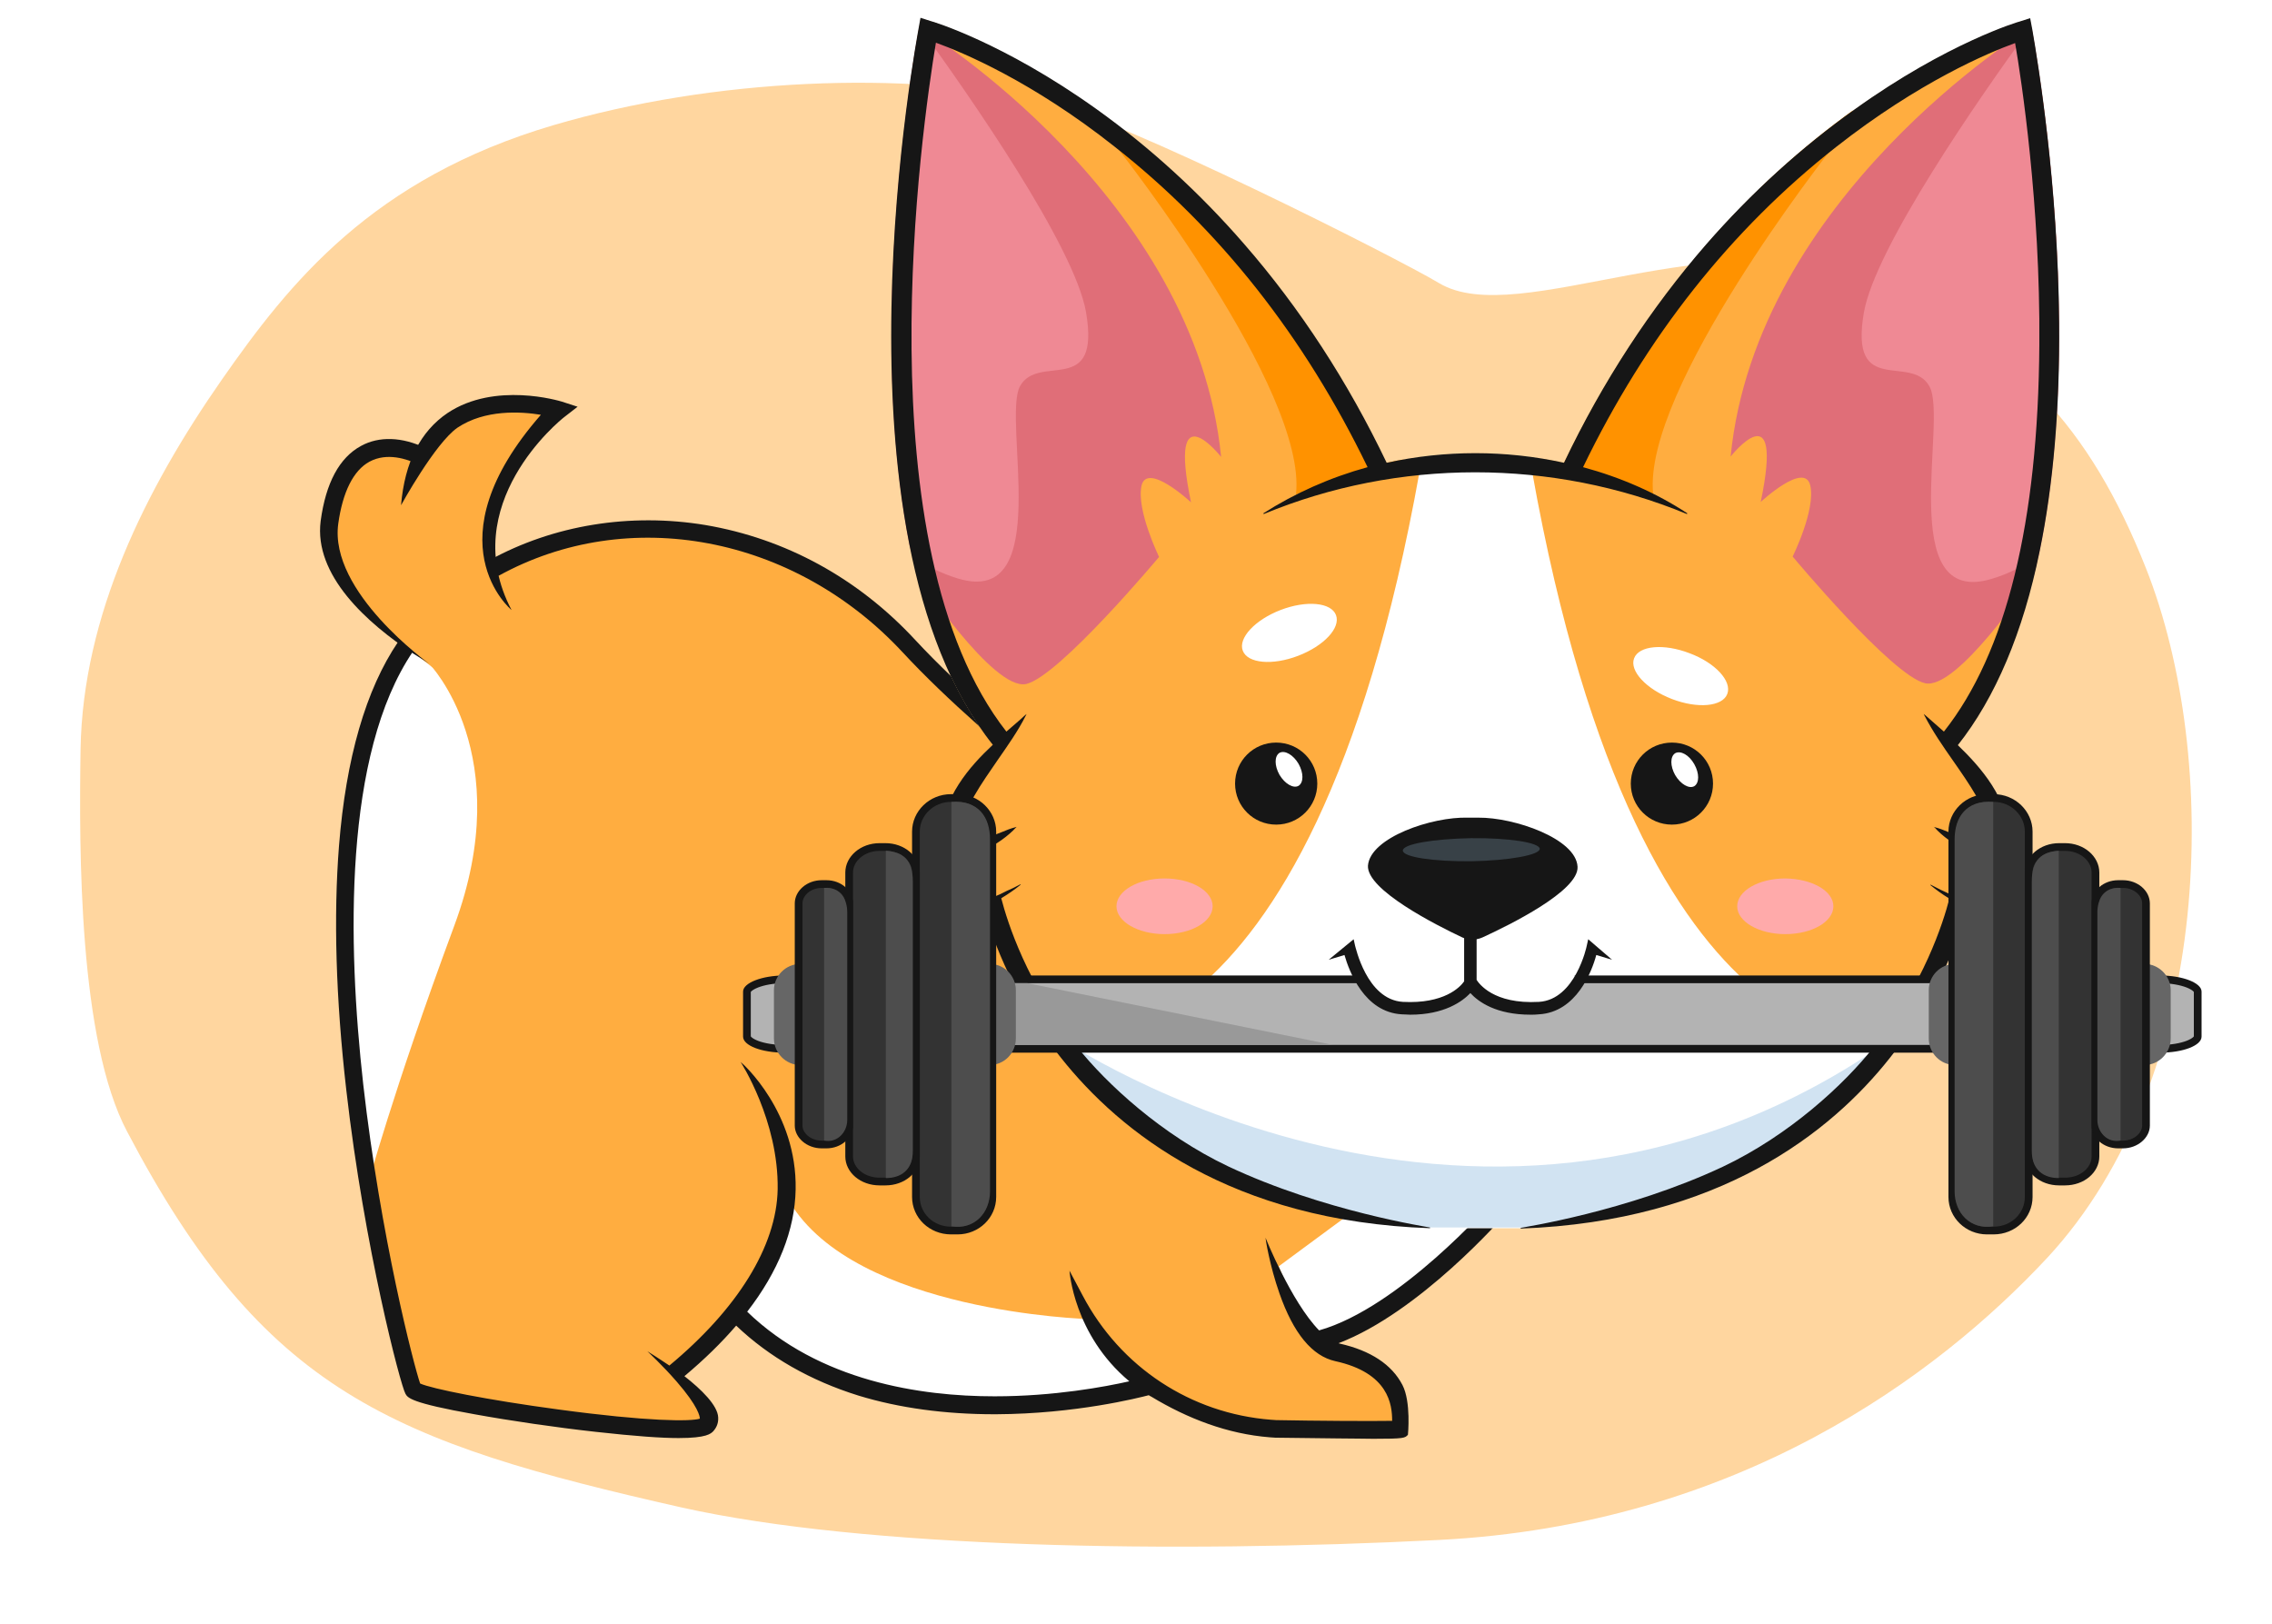 <svg width="235" height="168" viewBox="0 0 235 168" fill="none" xmlns="http://www.w3.org/2000/svg">
<g filter="url(#filter0_f_404_950)">
<path d="M148.826 29.271C157.102 34.269 177.795 22.141 193.765 29.271C208.428 35.818 216.139 44.062 221.966 58.78C229.694 78.3 229.065 111.48 211.715 130.143C200.414 142.246 179.794 157.71 148.826 159.286C121.244 160.689 89.474 160.149 70.533 155.932C40.45 149.138 27.32 144 13.154 117.059C8.14 107.611 8.173 88.03 8.332 77.489C8.571 63.667 15.018 50.627 22.976 39.226C29.925 29.271 38.48 18.481 57.247 12.947C73.785 8.071 93.78 7.297 107.88 10.436C115.918 12.225 144.687 26.772 148.826 29.271Z" fill="#FFD69F"/>
</g>
<path d="M118.859 143.973C123.15 146.663 127.554 148.178 131.92 148.405C133.401 148.443 139.818 148.519 142.02 148.519C145.399 148.481 145.019 148.557 145.551 147.989L145.513 147.686C145.93 143.481 143.462 140.261 138.451 139.238C138.337 139.2 137.615 139.011 137.502 138.973C145.285 136.473 154.093 127.116 155.384 125.563L154.397 124.729C154.207 124.956 153.524 125.676 153.03 126.169C152.878 126.017 118.48 88.06 118.328 87.87L118.821 87.15C116.885 85.749 103.027 75.596 94.484 66.391C83.701 54.345 65.097 50.329 51.049 58.057L51.581 59.004C49.606 60.86 45.126 65.027 42.468 67.49L41.253 66.694C29.218 83.249 37.874 131.245 42.164 143.935C42.354 144.276 42.658 144.769 49.113 145.943C53.061 146.625 71.514 149.693 73.564 147.761C74.931 146.095 72.766 144.238 70.337 142.268C72.539 140.45 74.475 138.556 76.146 136.624C86.853 147.686 107.317 147.117 118.859 143.973Z" fill="#FFAD40"/>
<path d="M152.083 116.357L132.264 130.979L134.808 137.154C134.808 137.154 136.44 138.859 136.63 138.859C136.782 138.859 144.907 134.805 144.907 134.805L154.437 125.789L152.083 116.357Z" fill="white"/>
<path d="M112.558 136.435C112.558 136.435 88.449 135.753 81.653 124.275L76.071 135.677C76.071 135.677 86.436 149.883 117.912 143.67L112.558 136.435Z" fill="white"/>
<path d="M41.748 66.694L44.406 68.664C44.406 68.664 53.556 78.058 46.988 95.749C40.419 113.478 38.103 122.532 38.103 122.229C38.103 121.888 30.358 89.347 41.748 66.694Z" fill="white"/>
<path d="M56.897 42.147L47.936 42.639L43.722 46.92L40.343 46.011L35.786 48.322L33.698 54.155L35.331 59.762L39.697 65.065L48.885 72.301L51.163 62.527C51.163 62.527 50.594 57.527 50.594 57.034C50.594 56.542 51.619 49.648 51.619 49.648L57.39 42.147H56.897Z" fill="#FFAD40"/>
<path d="M52.909 63.095C47.176 52.185 57.92 43.472 58.376 43.131L59.743 42.07L58.11 41.54C57.845 41.464 51.2 39.456 46.302 42.714C43.493 44.608 41.86 47.79 41.48 52.26C41.48 52.26 45.011 45.821 47.328 44.23C50.175 42.335 53.858 42.563 55.946 42.904C44.404 56.087 52.909 63.095 52.909 63.095Z" fill="#161616"/>
<path d="M42.81 67.641C43.342 67.969 43.873 68.31 44.405 68.663C44.405 68.663 34.002 61.239 34.989 54.155C35.445 50.897 36.546 48.662 38.216 47.753C40.039 46.768 42.127 47.487 43.228 48.018L44.025 46.351C41.596 45.177 39.203 45.101 37.343 46.124C35.103 47.336 33.698 49.95 33.167 53.889C32.445 59.496 37.951 64.459 42.81 67.641Z" fill="#161616"/>
<path d="M93.345 67.451C102.647 77.49 117.986 88.475 118.138 88.589L119.201 87.074C119.049 86.96 103.862 76.088 94.674 66.201C88.751 59.799 81.233 55.708 72.956 54.306C65.172 53.018 57.237 54.306 50.631 57.943L51.542 59.572C64.983 52.147 82.144 55.404 93.345 67.451Z" fill="#161616"/>
<path d="M155.764 125.524L154.359 124.311C154.245 124.425 144.753 135.259 136.438 137.608C133.553 134.653 130.895 128.024 130.895 128.024C130.895 128.137 131.313 130.865 132.338 133.782C133.781 137.911 135.717 140.26 138.109 140.79C143.652 142.002 143.994 145.298 143.994 146.965C141.906 147.003 135.869 146.965 131.996 146.889C131.806 146.889 131.654 146.851 131.465 146.851C123.188 146.207 115.898 141.434 111.987 134.009L110.62 131.433C110.62 131.433 111.038 138.063 116.809 142.874C114.303 143.442 109.026 144.427 102.913 144.427C102.875 144.427 102.837 144.427 102.837 144.427C95.243 144.427 84.726 142.874 77.285 135.676C80.512 131.509 82.22 127.228 82.296 123.023C82.448 115.068 76.867 110.03 76.601 109.841C76.601 109.841 80.55 115.902 80.436 123.023C80.322 128.933 76.259 135.411 69.235 141.245C67.945 140.373 66.957 139.767 66.957 139.767C66.957 139.767 68.552 141.245 69.995 142.911C72.235 145.487 72.387 146.51 72.387 146.737C71.475 147.041 66.995 147.041 57.769 145.79C50.403 144.805 44.594 143.631 43.455 143.101C42.81 141.245 39.355 127.91 37.57 112.151C35.938 97.605 35.52 78.02 42.696 67.413L41.177 66.39C37.836 71.315 35.786 78.436 35.064 87.49C34.495 94.726 34.723 103.249 35.824 112.795C37.684 129.085 41.443 143.328 41.937 144.161C42.164 144.578 42.468 145.109 49.075 146.283C52.833 146.965 57.503 147.647 61.604 148.101C65.704 148.556 68.4 148.745 70.185 148.745C73.108 148.745 73.526 148.291 73.791 148.025C74.019 147.76 74.323 147.306 74.285 146.624C74.247 145.374 72.539 143.707 70.792 142.343C72.842 140.626 74.627 138.883 76.145 137.115C79.563 140.373 83.815 142.798 88.789 144.351C93.003 145.639 97.749 146.283 102.875 146.283C102.913 146.283 102.951 146.283 103.027 146.283C111.266 146.245 117.796 144.578 118.821 144.313C118.897 144.351 118.973 144.427 119.087 144.465C122.846 146.737 126.984 148.328 131.351 148.669C131.54 148.669 131.73 148.707 131.92 148.707H131.958C131.996 148.707 135.185 148.745 138.375 148.783C139.931 148.783 141.108 148.821 142.058 148.821C145.247 148.821 145.323 148.745 145.627 148.404C145.627 148.404 145.968 144.995 145.057 143.252C143.956 141.131 141.754 139.691 138.565 138.972C138.527 138.972 138.489 138.934 138.451 138.934C146.804 135.752 155.384 125.978 155.764 125.524Z" fill="#161616"/>
<path d="M202.429 77.075C219.781 55.407 210.516 5.137 210.137 2.978L209.947 1.955L208.922 2.258C208.618 2.334 179.383 11.198 161.766 47.906C155.767 46.58 149.426 46.58 143.389 47.906C125.81 11.161 96.575 2.296 96.272 2.22L95.246 1.917L95.056 2.94C94.639 5.062 85.375 55.331 102.726 77.037C99.954 79.689 97.524 82.795 97.373 86.583C97.828 87.682 98.549 88.212 99.385 88.326C97.752 92.834 98.701 94.955 101.777 93.819C102.384 96.205 105.118 102.039 110.433 108.744C116.47 116.358 127.329 126.284 147.908 127.041H157.248C177.826 126.284 187.964 116.662 194.19 109.426C199.772 102.948 202.771 96.243 203.416 93.857C206.416 94.993 207.479 92.948 205.884 88.364C206.682 88.212 207.365 87.72 207.821 86.659C207.669 82.833 205.201 79.727 202.429 77.075Z" fill="white"/>
<path d="M210.138 2.978L209.948 1.955L208.923 2.258C208.62 2.334 179.384 11.198 161.767 47.906C160.59 47.641 159.413 47.451 158.236 47.3C158.312 47.792 158.388 48.247 158.464 48.739C169.93 112.987 195.597 107.456 195.597 107.456C195.597 107.456 193.47 109.009 194.723 110.221C194.951 109.956 195.141 109.691 195.369 109.426C200.684 102.721 202.773 96.205 203.38 93.819C206.379 94.955 207.443 92.909 205.848 88.326C206.645 88.174 207.329 87.682 207.784 86.621C207.67 82.833 205.202 79.726 202.431 77.075C219.782 55.368 210.556 5.099 210.138 2.978Z" fill="#FFAD40"/>
<path d="M143.389 47.906C125.81 11.161 96.575 2.296 96.272 2.22L95.246 1.917L95.056 2.94C94.639 5.062 85.375 55.331 102.726 77.037C99.954 79.689 97.524 82.795 97.373 86.583C97.828 87.682 98.549 88.212 99.385 88.326C97.752 92.834 98.701 94.955 101.777 93.819C102.384 96.205 104.472 102.721 109.788 109.426C110.016 109.691 110.244 109.994 110.471 110.259C111.876 109.047 109.674 107.418 109.674 107.418C109.674 107.418 135.34 112.949 146.844 48.702C146.92 48.209 146.996 47.754 147.072 47.262C145.819 47.451 144.604 47.641 143.389 47.906Z" fill="#FFAD40"/>
<path d="M179.003 47.224C179.003 47.224 184.584 40.14 182.116 51.921C182.116 51.921 186.672 47.678 187.242 50.216C187.811 52.754 185.419 57.565 185.419 57.565C185.419 57.565 195.709 69.915 199.126 70.672C202.429 71.392 209.871 60.293 210.364 59.573C216.173 35.708 210.478 4.606 210.136 2.902V2.826C209.605 3.053 181.661 20.441 179.003 47.224Z" fill="#E06E78"/>
<path d="M119.888 57.603C119.888 57.603 117.534 52.792 118.066 50.254C118.635 47.716 123.192 51.959 123.192 51.959C120.724 40.178 126.305 47.262 126.305 47.262C123.647 20.479 95.665 3.054 95.095 2.864L95.057 2.978C94.754 4.569 89.514 32.98 94.07 56.315C94.564 58.247 94.906 59.611 94.906 59.611C94.906 59.611 102.765 71.506 106.144 70.748C109.561 69.953 119.888 57.603 119.888 57.603Z" fill="#E06E78"/>
<path d="M210.136 2.902C210.098 2.902 210.022 2.977 209.871 3.053C204.783 10.023 193.962 25.593 192.785 32.336C191.266 41.2 197.683 36.503 199.581 39.988C201.48 43.473 195.974 62.907 205.998 59.876C207.82 59.346 209.415 58.474 210.858 57.489C215.869 33.965 210.44 4.606 210.136 2.977V2.902Z" fill="#EF8994"/>
<path d="M112.333 32.298C111.156 25.479 100.183 9.758 95.171 2.864C95.133 2.826 95.095 2.826 95.095 2.826L95.057 2.94C94.754 4.531 89.514 32.942 94.07 56.277C94.184 56.732 94.298 57.187 94.412 57.565C95.779 58.512 97.335 59.308 99.082 59.838C109.105 62.869 103.638 43.435 105.499 39.95C107.435 36.465 113.851 41.163 112.333 32.298Z" fill="#EF8994"/>
<path d="M195.633 107.456C153.64 137.193 109.674 107.418 109.674 107.418C109.674 107.418 109.332 107.607 108.725 107.948C109.066 108.441 110.016 108.971 110.395 109.426C116.432 117.04 127.367 126.207 147.945 126.965H157.285C177.864 126.207 188.912 117.04 194.949 109.426C195.899 108.213 197.227 106.963 197.987 105.751C197.189 106.357 196.43 106.888 195.633 107.456Z" fill="#D1E3F2"/>
<path d="M161.768 47.905C161.122 47.753 160.515 47.64 159.869 47.526C160.211 48.132 160.477 48.511 160.477 48.511L170.994 51.125C169.817 40.328 189.256 15.63 189.256 15.63C189.256 15.63 190.547 14.607 191.648 11.425C182.118 18.319 170.5 29.684 161.768 47.905Z" fill="#FF9200"/>
<path d="M143.276 47.905C143.922 47.753 144.529 47.64 145.175 47.526C144.833 48.132 144.567 48.511 144.567 48.511L134.05 51.125C135.227 40.328 115.826 15.63 115.826 15.63C115.826 15.63 114.535 14.607 113.472 11.425C122.964 18.319 134.544 29.684 143.276 47.905Z" fill="#FF9200"/>
<path d="M212.985 33.396C212.871 19.115 210.821 6.576 210.214 3.091L209.986 1.879L208.923 2.22C208.847 2.22 201.443 4.417 191.837 11.311C186.294 15.251 181.13 19.948 176.498 25.252C170.727 31.881 165.753 39.495 161.767 47.867C155.768 46.541 149.427 46.541 143.428 47.867C139.404 39.458 134.468 31.881 128.697 25.252C124.065 19.91 118.901 15.213 113.396 11.273C103.752 4.379 96.348 2.182 96.272 2.182L95.209 1.841L95.019 2.902C94.944 3.432 85.034 54.913 102.689 77.036C100.259 79.309 97.487 82.491 97.335 86.582C97.753 87.605 98.437 88.212 99.348 88.325C98.399 90.977 98.323 92.909 99.12 93.704C99.652 94.235 100.563 94.273 101.74 93.856C102.271 95.826 104.284 102.531 109.751 109.425C115.826 117.077 127.33 126.321 147.909 127.04V126.965C147.795 126.927 136.898 125.298 127.026 120.638C120.154 117.38 114.459 112.115 111.384 108.251C106.22 101.773 104.208 95.409 103.562 92.909C104.322 92.454 104.967 92 105.575 91.507L105.537 91.469C105.043 91.734 104.587 91.962 104.132 92.151C103.879 92.277 103.651 92.391 103.448 92.492C102.689 92.833 102.119 93.022 101.626 93.136C100.753 93.326 100.221 93.25 99.993 92.947C99.5 92.303 100.031 90.712 101.588 87.984C102.993 87.454 104.36 86.393 105.081 85.598L105.157 85.522L105.043 85.56C104.587 85.673 104.094 85.863 103.562 86.09C102.006 86.696 100.221 87.416 99.12 86.279C99.766 83.514 101.512 81.052 103.183 78.627C104.208 77.15 105.309 75.597 106.106 74.006L106.182 73.854L105.992 74.006C105.385 74.574 104.739 75.104 104.094 75.673C89.097 56.542 95.361 13.092 96.804 4.417C99.538 5.402 106.79 8.432 115.294 15.175C126.153 23.699 134.924 34.836 141.454 48.322C137.581 49.383 133.936 51.011 130.671 53.095L130.709 53.171C144.605 47.413 160.552 47.413 174.486 53.171L174.524 53.095C171.297 50.974 167.652 49.383 163.741 48.322C170.234 34.874 179.042 23.736 189.901 15.213C198.482 8.47 205.696 5.44 208.429 4.455C209.075 8.167 211.049 21.198 210.935 35.631C210.821 54.042 207.518 67.528 201.063 75.673C200.38 75.067 199.773 74.536 199.127 73.968L198.975 73.854L199.051 74.006C199.886 75.635 200.988 77.226 202.051 78.741C203.683 81.09 205.43 83.552 206.037 86.279C204.974 87.416 203.19 86.696 201.595 86.09C201.063 85.863 200.57 85.673 200.114 85.56L200 85.522L200.114 85.598C200.798 86.393 202.202 87.492 203.759 88.06C205.202 90.749 205.696 92.341 205.202 92.985C204.974 93.288 204.443 93.363 203.569 93.174C203.152 93.06 202.582 92.871 201.785 92.53C201.051 92.202 200.355 91.861 199.697 91.507L199.659 91.545C200.266 92.037 200.874 92.492 201.633 92.947C200.988 95.447 198.975 101.811 193.812 108.289C190.774 112.153 185.079 117.418 178.207 120.676C168.297 125.336 157.401 126.965 157.287 127.002V127.078C177.903 126.321 189.407 117.077 195.444 109.463C200.912 102.569 202.962 95.864 203.455 93.894C204.632 94.31 205.544 94.273 206.075 93.742C206.91 92.947 206.873 91.053 205.961 88.363C206.835 88.212 207.442 87.643 207.86 86.658C207.708 82.567 204.898 79.385 202.506 77.074C206.379 72.187 209.264 65.407 210.973 56.997C212.378 50.178 213.061 42.223 212.985 33.396Z" fill="#161616"/>
<path d="M131.999 76.808C134.353 76.808 136.252 78.703 136.252 81.051C136.252 83.4 134.353 85.294 131.999 85.294C129.645 85.294 127.747 83.4 127.747 81.051C127.747 78.703 129.645 76.808 131.999 76.808Z" fill="#161616"/>
<path d="M134.315 79.007C134.847 79.954 134.847 80.939 134.315 81.28C133.784 81.583 132.911 81.091 132.341 80.143C131.809 79.196 131.809 78.211 132.341 77.87C132.911 77.567 133.784 78.097 134.315 79.007Z" fill="white"/>
<path d="M172.93 76.809C175.284 76.809 177.183 78.703 177.183 81.052C177.183 83.4 175.284 85.294 172.93 85.294C170.576 85.294 168.678 83.4 168.678 81.052C168.678 78.703 170.576 76.809 172.93 76.809Z" fill="#161616"/>
<path d="M175.246 79.043C175.778 79.991 175.778 80.976 175.246 81.317C174.714 81.62 173.841 81.127 173.272 80.18C172.74 79.233 172.74 78.248 173.272 77.907C173.841 77.603 174.714 78.096 175.246 79.043Z" fill="white"/>
<path d="M227.315 107.221C227.315 107.305 227.274 107.426 227.106 107.579C226.938 107.733 226.672 107.89 226.31 108.029C225.588 108.306 224.568 108.483 223.428 108.483H81.144C80.004 108.483 78.984 108.306 78.262 108.029C77.9 107.89 77.634 107.733 77.466 107.579C77.298 107.426 77.257 107.305 77.257 107.221V102.562C77.257 102.493 77.293 102.377 77.464 102.222C77.634 102.068 77.902 101.91 78.264 101.768C78.987 101.486 80.007 101.299 81.144 101.299H223.428C224.565 101.299 225.585 101.486 226.308 101.768C226.67 101.91 226.938 102.068 227.108 102.222C227.279 102.377 227.315 102.493 227.315 102.562V107.221Z" fill="#B3B3B3" stroke="#161616" stroke-width="0.798"/>
<path d="M104.396 101.698V108.084H137.879L106.271 101.698H104.396Z" fill="#999999"/>
<path d="M199.499 107.406C199.499 108.922 200.696 110.159 202.213 110.159H221.808C223.285 110.159 224.522 108.922 224.522 107.406V102.417C224.522 100.94 223.285 99.703 221.808 99.703H202.213C200.696 99.703 199.499 100.94 199.499 102.417V107.406Z" fill="#666666"/>
<path d="M105.073 107.406C105.073 108.922 103.876 110.159 102.359 110.159H82.764C81.287 110.159 80.05 108.922 80.05 107.406V102.417C80.05 100.94 81.287 99.703 82.764 99.703H102.359C103.876 99.703 105.073 100.94 105.073 102.417V107.406Z" fill="#666666"/>
<path d="M205.525 127.28C203.537 127.28 201.933 125.73 201.933 123.808V86.014C201.933 84.13 203.54 82.542 205.525 82.542H206.204C208.231 82.542 209.835 84.132 209.835 86.014V123.808C209.835 125.727 208.234 127.28 206.204 127.28H205.525Z" fill="#333333" stroke="#161616" stroke-width="0.798"/>
<path d="M99.047 127.28C101.035 127.28 102.639 125.73 102.639 123.808V86.014C102.639 84.13 101.032 82.542 99.047 82.542H98.369C96.341 82.542 94.737 84.132 94.737 86.014V123.808C94.737 125.727 96.338 127.28 98.369 127.28H99.047Z" fill="#333333" stroke="#161616" stroke-width="0.798"/>
<path d="M212.988 122.212C211.184 122.212 209.836 121.01 209.836 119.618V90.245C209.836 88.846 211.191 87.611 212.988 87.611H213.587C215.384 87.611 216.74 88.846 216.74 90.245V119.618C216.74 121.01 215.392 122.212 213.587 122.212H212.988Z" fill="#333333" stroke="#161616" stroke-width="0.798"/>
<path d="M91.584 122.212C93.388 122.212 94.737 121.01 94.737 119.618V90.245C94.737 88.846 93.381 87.611 91.584 87.611H90.985C89.188 87.611 87.832 88.846 87.832 90.245V119.618C87.832 121.01 89.181 122.212 90.985 122.212H91.584Z" fill="#333333" stroke="#161616" stroke-width="0.798"/>
<path d="M219.095 118.381C217.74 118.381 216.74 117.427 216.74 116.425V93.437C216.74 92.391 217.744 91.442 219.095 91.442H219.573C220.932 91.442 221.968 92.398 221.968 93.437V116.425C221.968 117.421 220.936 118.381 219.573 118.381H219.095Z" fill="#333333" stroke="#161616" stroke-width="0.798"/>
<path d="M85.478 118.381C86.832 118.381 87.832 117.427 87.832 116.425V93.437C87.832 92.391 86.828 91.442 85.478 91.442H84.999C83.641 91.442 82.604 92.398 82.604 93.437V116.425C82.604 117.421 83.636 118.381 84.999 118.381H85.478Z" fill="#333333" stroke="#161616" stroke-width="0.798"/>
<path d="M202.172 123.25C202.172 125.405 203.768 127.24 206.163 126.841V82.941C203.369 82.742 202.172 84.538 202.172 86.812V123.25Z" fill="#4D4D4D"/>
<path d="M102.4 123.25C102.4 125.405 100.804 127.24 98.409 126.841V82.941C101.203 82.742 102.4 84.538 102.4 86.812V123.25Z" fill="#4D4D4D"/>
<path d="M210.154 119.018C210.154 121.055 211.41 121.853 212.948 121.853V87.994C211.152 88.129 210.154 88.928 210.154 91.201V119.018Z" fill="#4D4D4D"/>
<path d="M94.418 119.018C94.418 121.055 93.162 121.853 91.624 121.853V87.994C93.42 88.129 94.418 88.928 94.418 91.201V119.018Z" fill="#4D4D4D"/>
<path d="M216.939 115.859C216.939 117.054 217.937 118.261 219.334 117.971V91.839C217.538 91.721 216.939 93.128 216.939 94.36V115.859Z" fill="#4D4D4D"/>
<path d="M87.633 115.859C87.633 117.054 86.635 118.261 85.238 117.971V91.839C87.034 91.721 87.633 93.128 87.633 94.36V115.859Z" fill="#4D4D4D"/>
<path d="M152.92 84.575C152.54 84.575 152.199 84.575 151.819 84.575C148.136 84.461 141.719 86.62 141.492 89.537C141.34 92.037 148.516 95.674 151.249 96.962C151.895 97.265 152.654 97.265 153.338 96.962C156.071 95.712 163.323 92.151 163.171 89.651C163.019 86.734 156.603 84.537 152.92 84.575Z" fill="#161616"/>
<path d="M159.262 87.794C159.262 88.438 156.111 89.007 152.2 89.082C148.289 89.12 145.138 88.666 145.1 87.984C145.062 87.302 148.251 86.771 152.162 86.695C156.073 86.657 159.224 87.15 159.262 87.794Z" fill="#384147"/>
<path d="M140.555 101C140.555 101 148.555 96.128 155.693 98.59C162.831 101.053 163.412 101 163.412 101C163.412 101 161.126 107.857 152.086 101.697C152.086 101.697 145.698 107.857 140.555 101Z" fill="white"/>
<path d="M164.273 97.151L164.121 97.833C164.121 97.87 162.944 103.401 159.185 103.628C154.439 103.894 152.959 101.697 152.731 101.356V93.059H151.44V101.507C151.022 102.113 149.352 103.856 145.099 103.628C141.34 103.401 140.201 97.87 140.163 97.833L140.012 97.151L137.43 99.272L139.062 98.78C139.556 100.484 141.113 104.689 144.985 104.916C145.289 104.916 145.593 104.954 145.859 104.954C149.39 104.954 151.25 103.591 152.085 102.719C152.921 103.628 154.743 104.954 158.312 104.954C158.578 104.954 158.881 104.954 159.185 104.916C163.058 104.689 164.653 100.484 165.108 98.78L166.741 99.272L164.273 97.151Z" fill="#161616"/>
<path d="M178.662 71.77C178.168 73.096 175.586 73.323 172.929 72.301C170.271 71.278 168.524 69.384 169.018 68.096C169.512 66.77 172.093 66.543 174.751 67.565C177.409 68.55 179.155 70.444 178.662 71.77Z" fill="white"/>
<path d="M128.543 67.3C129.037 68.626 131.619 68.853 134.277 67.83C136.934 66.808 138.681 64.951 138.187 63.625C137.694 62.3 135.112 62.072 132.454 63.095C129.796 64.118 128.05 66.012 128.543 67.3Z" fill="white"/>
<path d="M125.428 93.742C125.428 95.333 123.226 96.621 120.454 96.621C117.721 96.621 115.48 95.333 115.48 93.742C115.48 92.151 117.683 90.863 120.454 90.863C123.226 90.863 125.428 92.151 125.428 93.742Z" fill="#FFAAAA"/>
<path d="M189.632 93.742C189.632 95.333 187.43 96.621 184.658 96.621C181.925 96.621 179.685 95.333 179.685 93.742C179.685 92.151 181.887 90.863 184.658 90.863C187.43 90.901 189.632 92.151 189.632 93.742Z" fill="#FFAAAA"/>
<defs>
<filter id="filter0_f_404_950" x="0.286" y="0.559" width="234.412" height="167.42" filterUnits="userSpaceOnUse" color-interpolation-filters="sRGB">
<feFlood flood-opacity="0" result="BackgroundImageFix"/>
<feBlend mode="normal" in="SourceGraphic" in2="BackgroundImageFix" result="shape"/>
<feGaussianBlur stdDeviation="4" result="effect1_foregroundBlur_404_950"/>
</filter>
</defs>
</svg>
